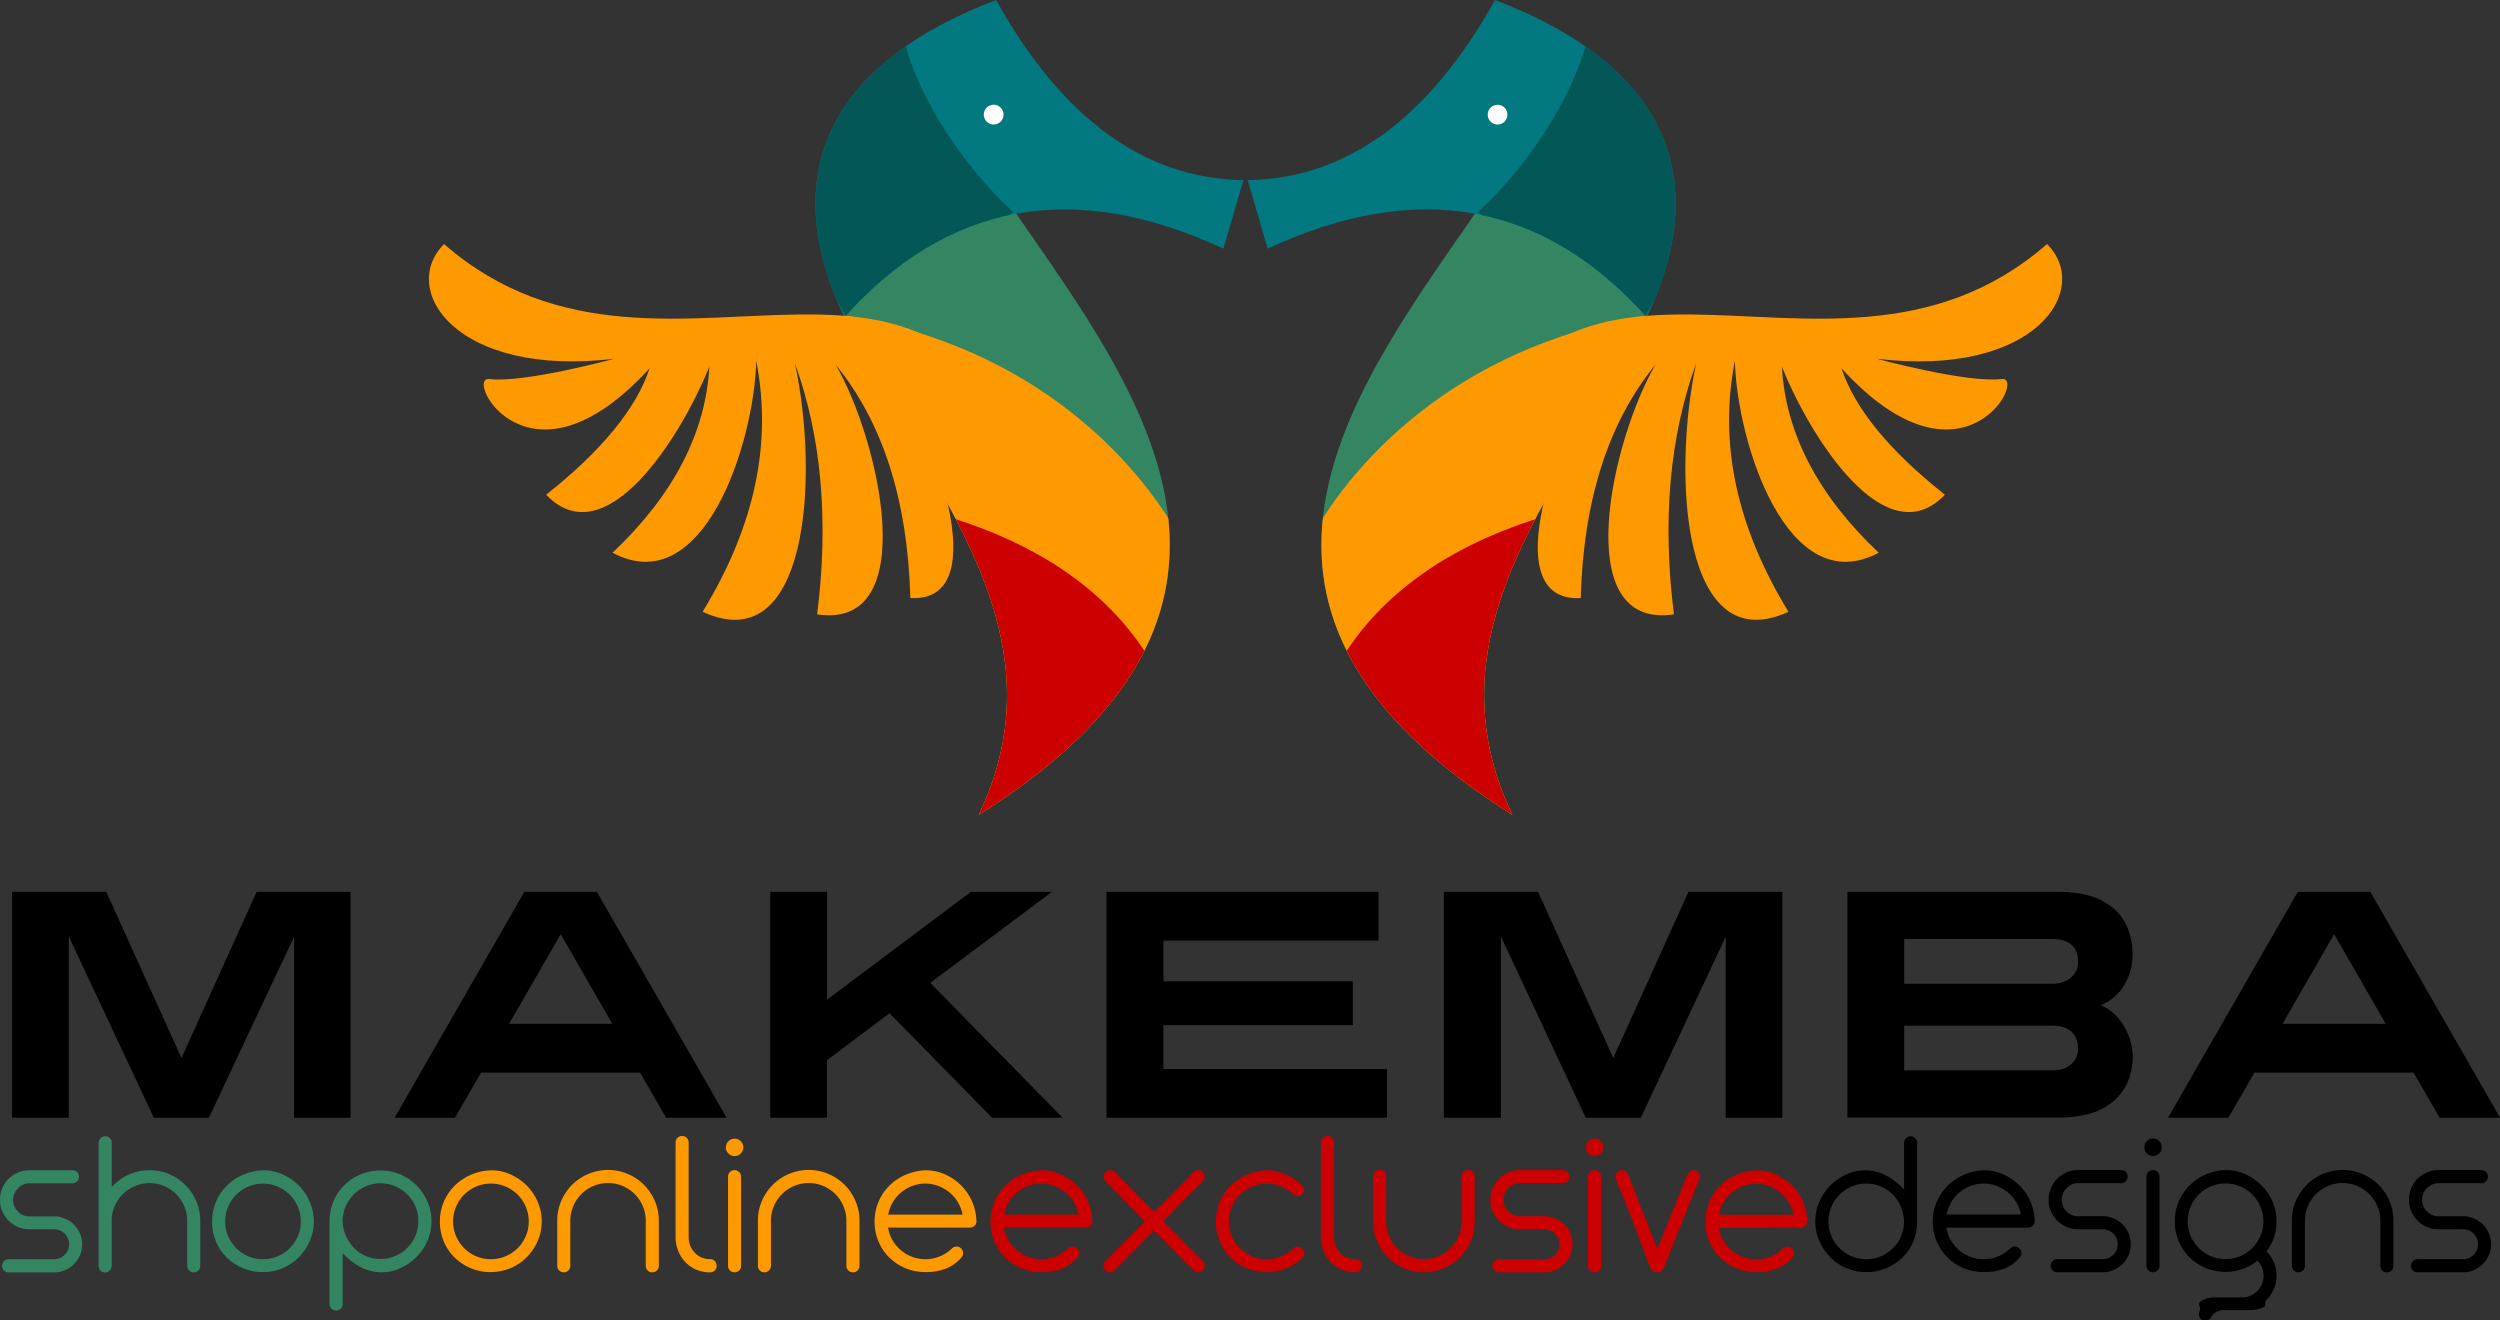 <svg id="Capa_1" data-name="Capa 1" xmlns="http://www.w3.org/2000/svg" xmlns:xlink="http://www.w3.org/1999/xlink" viewBox="0 0 726.78 383.88"><rect x="0" y="0" width="726.78" height="383.88" fill="#333333" stroke="none"/><defs><style>.cls-1{fill:#348662;}.cls-2{fill:#f90;}.cls-3{fill:#027880;}.cls-4{clip-path:url(#clip-path);}.cls-5{clip-path:url(#clip-path-2);}.cls-6{fill:#c00;}.cls-7{clip-path:url(#clip-path-3);}.cls-8{fill:#035857;}.cls-9{fill:#fff;}.cls-10{clip-path:url(#clip-path-4);}.cls-11{clip-path:url(#clip-path-5);}.cls-12{clip-path:url(#clip-path-6);}</style><clipPath id="clip-path" transform="translate(0 2.88)"><path class="cls-1" d="M268.5,10.73c4,14.82,15,31.26,27.15,48.84C332,112,379.07,174.54,284.53,234c43.4-90.46-103.33-148.47-18-221.63C267.19,11.82,267.84,11.28,268.5,10.73Z"/></clipPath><clipPath id="clip-path-2" transform="translate(0 2.88)"><path class="cls-2" d="M344.68,156.56C332.2,131.92,301,98,246.25,88.94l35.17,165.75Q370.37,211.28,344.68,156.56Z"/></clipPath><clipPath id="clip-path-3" transform="translate(0 2.88)"><path class="cls-3" d="M361.48,49.49l-5.83,19.92Q290.46,39.1,245.47,89.33c-16.81-35.08-11.42-71,44.11-92.21Q318.37,48.81,361.48,49.49Z"/></clipPath><clipPath id="clip-path-4" transform="translate(0 2.88)"><path class="cls-1" d="M455.7,10.73c-4,14.82-15,31.26-27.15,48.84C392.22,112,345.12,174.54,439.67,234,396.26,143.54,543,85.53,457.64,12.37Z"/></clipPath><clipPath id="clip-path-5" transform="translate(0 2.88)"><path class="cls-2" d="M379.52,156.56C392,131.92,423.25,98,478,88.94L442.78,254.69Q353.83,211.28,379.52,156.56Z"/></clipPath><clipPath id="clip-path-6" transform="translate(0 2.88)"><path class="cls-3" d="M362.71,49.49l5.83,19.92q65.2-30.31,110.19,19.92c16.81-35.08,11.42-71-44.12-92.21Q405.83,48.81,362.71,49.49Z"/></clipPath></defs><path class="cls-1" d="M268.5,10.73c4,14.82,15,31.26,27.15,48.84C332,112,379.07,174.54,284.53,234c43.4-90.46-103.33-148.47-18-221.63C267.19,11.82,267.84,11.28,268.5,10.73Z" transform="translate(0 2.88)"/><g class="cls-4"><path class="cls-2" d="M344.68,156.56C332.2,131.92,301,98,246.25,88.94l35.17,165.75Q370.37,211.28,344.68,156.56Z" transform="translate(0 2.88)"/><g class="cls-5"><path class="cls-6" d="M337.68,194.85q-18.71-37-71.13-50l12.92,103.27Z" transform="translate(0 2.88)"/></g></g><path class="cls-3" d="M361.48,49.49l-5.83,19.92Q290.46,39.1,245.47,89.33c-16.81-35.08-11.42-71,44.11-92.21Q318.37,48.81,361.48,49.49Z" transform="translate(0 2.88)"/><g class="cls-7"><path class="cls-8" d="M294.64,58.82c-16.23-14.75-29.67-37-32.43-53-34.56,16.31-37.38,48.6-16.35,83.08Z" transform="translate(0 2.88)"/></g><path class="cls-2" d="M305.37,155.32C281.11,36.09,195,125.55,129.09,68.07c-13.28,13.37,3.59,38.86,49.54,33.34,0,0-26.12,7.12-36.4,5.9-7.42-.87,11.41,35.48,46.64-3.16q-5.81,17.55-30.09,36.79c17.4,18.17,39.32-17.12,47.45-37.23q-1.66,29.05-28.15,54.1c26.43,14.07,41.17-31.79,41.77-55.74q7.07,35.84-15.59,72.9c30.61,14.1,34-38.92,26.83-72.25q11.6,32,6.47,73c30.52,4.58,18.25-50.46,5.36-72.61q20.58,25.2,21.73,67.87c25.56,1.46,5.86-50.31-5.76-65.26C279.48,116.54,307.67,166.63,305.37,155.32Z" transform="translate(0 2.88)"/><path class="cls-9" d="M286,30.45a2.87,2.87,0,1,1,2.86,2.86A2.87,2.87,0,0,1,286,30.45Z" transform="translate(0 2.88)"/><path class="cls-9" d="M288.83,30.45" transform="translate(0 2.88)"/><path class="cls-1" d="M455.7,10.73c-4,14.82-15,31.26-27.15,48.84C392.22,112,345.12,174.54,439.67,234,396.26,143.54,543,85.53,457.64,12.37Z" transform="translate(0 2.88)"/><g class="cls-10"><path class="cls-2" d="M379.52,156.56C392,131.92,423.25,98,478,88.94L442.78,254.69Q353.83,211.28,379.52,156.56Z" transform="translate(0 2.88)"/><g class="cls-11"><path class="cls-6" d="M386.52,194.85q18.71-37,71.12-50L444.72,248.08Z" transform="translate(0 2.88)"/></g></g><path class="cls-3" d="M362.71,49.49l5.83,19.92q65.2-30.31,110.19,19.92c16.81-35.08,11.42-71-44.12-92.21Q405.83,48.81,362.71,49.49Z" transform="translate(0 2.88)"/><g class="cls-12"><path class="cls-8" d="M429.56,58.82c16.22-14.75,29.66-37,32.42-53,34.57,16.31,37.38,48.6,16.36,83.08Z" transform="translate(0 2.88)"/></g><path class="cls-2" d="M418.82,155.32C443.09,36.09,529.19,125.55,595.1,68.07c13.28,13.37-3.58,38.86-49.54,33.34,0,0,26.13,7.12,36.41,5.9,7.41-.87-11.42,35.48-46.65-3.16q5.8,17.55,30.09,36.79C548,159.11,526.09,123.82,518,103.71q1.66,29.05,28.16,54.1C519.68,171.88,505,126,504.35,102.07q-7.08,35.84,15.58,72.9c-30.6,14.1-33.95-38.92-26.83-72.25q-11.6,32-6.47,73c-30.52,4.58-18.25-50.46-5.36-72.61q-20.58,25.2-21.73,67.87c-25.56,1.46-5.86-50.31,5.77-65.26C444.72,116.54,416.52,166.63,418.82,155.32Z" transform="translate(0 2.88)"/><path class="cls-9" d="M432.5,30.45a2.86,2.86,0,1,1,2.86,2.86A2.87,2.87,0,0,1,432.5,30.45Z" transform="translate(0 2.88)"/><path class="cls-9" d="M435.36,30.45" transform="translate(0 2.88)"/><path class="cls-2" d="M269,341.2a10.42,10.42,0,0,0-3.83.71,11.57,11.57,0,0,0-3.25,1.9,10.42,10.42,0,0,0-2.39,2.84,11.47,11.47,0,0,0-1.31,3.56h21.62a11.3,11.3,0,0,0-1.35-3.56,10.7,10.7,0,0,0-2.42-2.84,11.57,11.57,0,0,0-3.25-1.9A10.41,10.41,0,0,0,269,341.2ZM258.17,354a10.61,10.61,0,0,0,1.29,3.65,11.18,11.18,0,0,0,2.42,2.91,11.31,11.31,0,0,0,3.28,1.93,11.07,11.07,0,0,0,8.08-.13,11.3,11.3,0,0,0,3.49-2.29,1.93,1.93,0,0,1,2.7,0,1.8,1.8,0,0,1,.55,1.34,1.82,1.82,0,0,1-.55,1.35,11.61,11.61,0,0,1-4.56,3.22,16.77,16.77,0,0,1-5.85.95,14.88,14.88,0,0,1-10.42-4.17,14.3,14.3,0,0,1-3.18-4.65,14.63,14.63,0,0,1-1.17-5.88,14.59,14.59,0,0,1,4.26-10.38,15.29,15.29,0,0,1,4.72-3.19,16.26,16.26,0,0,1,5.91-1.32,13.33,13.33,0,0,1,5.54,1.17,15.73,15.73,0,0,1,4.63,3.12,15.07,15.07,0,0,1,4.53,10.23,1.7,1.7,0,0,1-.52,1.59,2.08,2.08,0,0,1-1.38.55ZM142.81,337.34a13.45,13.45,0,0,1,5.6,1.2,15.58,15.58,0,0,1,4.69,3.21,15.3,15.3,0,0,1,3.21,4.72,14.41,14.41,0,0,1,0,11.42,15.44,15.44,0,0,1-3.16,4.69,14.69,14.69,0,0,1-10.5,4.35,14.88,14.88,0,0,1-10.42-4.17,14.14,14.14,0,0,1-3.18-4.65,14.63,14.63,0,0,1-1.17-5.88,14.59,14.59,0,0,1,4.26-10.38,15.29,15.29,0,0,1,4.72-3.19A16.16,16.16,0,0,1,142.81,337.34Zm-11.09,14.89a10.62,10.62,0,0,0,.86,4.25,11.19,11.19,0,0,0,2.36,3.5,11,11,0,0,0,3.49,2.35,10.67,10.67,0,0,0,4.26.86,11.08,11.08,0,0,0,7.8-3.21,11,11,0,0,0,2.36-3.5,10.45,10.45,0,0,0,.86-4.25,11,11,0,0,0-3.22-7.81,11,11,0,0,0-3.52-2.36,10.84,10.84,0,0,0-4.28-.86,10.67,10.67,0,0,0-4.26.86,11,11,0,0,0-5.85,5.88A10.92,10.92,0,0,0,131.72,352.23ZM162,352a14.49,14.49,0,0,1,1.16-5.76,15,15,0,0,1,3.16-4.68,14.77,14.77,0,0,1,4.69-3.15,14.74,14.74,0,0,1,11.51,0,14.77,14.77,0,0,1,4.69,3.15,15,15,0,0,1,3.15,4.68,14.33,14.33,0,0,1,1.17,5.76v13.11a1.89,1.89,0,0,1-1.9,1.9,1.87,1.87,0,0,1-1.35-.55,1.83,1.83,0,0,1-.55-1.35V352a10.62,10.62,0,0,0-.86-4.25,11,11,0,0,0-5.85-5.85,11,11,0,0,0-8.51,0,11.17,11.17,0,0,0-3.5,2.35,11.05,11.05,0,0,0-2.35,3.5,10.45,10.45,0,0,0-.86,4.25v13.11a1.91,1.91,0,0,1-3.25,1.35,1.83,1.83,0,0,1-.55-1.35Zm46.35,13.11a1.88,1.88,0,0,1-1.9,1.9,10.25,10.25,0,0,1-4.72-1.1,10.09,10.09,0,0,1-3.09-2.58,10,10,0,0,1-1.72-3.24,11,11,0,0,1-.52-3.07V329.26a1.87,1.87,0,0,1,.55-1.35,1.9,1.9,0,0,1,3.25,1.35V357a7.1,7.1,0,0,0,.22,1.47,6.11,6.11,0,0,0,.88,2,6.41,6.41,0,0,0,1.9,1.83,6.25,6.25,0,0,0,3.25.86,1.83,1.83,0,0,1,1.35.55A1.87,1.87,0,0,1,208.3,365.09Zm3.3-25.91a1.83,1.83,0,0,1,.55-1.35,1.86,1.86,0,0,1,1.35-.55,1.88,1.88,0,0,1,1.89,1.9v25.91a1.88,1.88,0,0,1-1.89,1.9,1.86,1.86,0,0,1-1.35-.55,1.83,1.83,0,0,1-.55-1.35Zm-.62-8.51a2.53,2.53,0,1,1,.74,1.77A2.42,2.42,0,0,1,211,330.67Zm9.3,21.31a14.49,14.49,0,0,1,1.16-5.76,15,15,0,0,1,3.16-4.68,14.77,14.77,0,0,1,4.69-3.15,14.74,14.74,0,0,1,11.51,0,14.77,14.77,0,0,1,4.69,3.15,15,15,0,0,1,3.15,4.68,14.33,14.33,0,0,1,1.17,5.76v13.11a1.89,1.89,0,0,1-1.9,1.9,1.87,1.87,0,0,1-1.35-.55,1.83,1.83,0,0,1-.55-1.35V352a10.62,10.62,0,0,0-.86-4.25,11,11,0,0,0-5.85-5.85,11,11,0,0,0-8.51,0,10.93,10.93,0,0,0-5.85,5.85,10.45,10.45,0,0,0-.86,4.25v13.11a1.91,1.91,0,0,1-3.25,1.35,1.83,1.83,0,0,1-.55-1.35Z" transform="translate(0 2.88)"/><path class="cls-6" d="M291.87,354a10.61,10.61,0,0,0,1.29,3.65,11.18,11.18,0,0,0,2.42,2.91,11.31,11.31,0,0,0,3.28,1.93,11.07,11.07,0,0,0,8.08-.13,11.3,11.3,0,0,0,3.49-2.29,1.93,1.93,0,0,1,2.7,0,1.8,1.8,0,0,1,.55,1.34,1.82,1.82,0,0,1-.55,1.35,11.61,11.61,0,0,1-4.56,3.22,16.77,16.77,0,0,1-5.85.95,14.88,14.88,0,0,1-10.42-4.17,14.14,14.14,0,0,1-3.18-4.65,14.63,14.63,0,0,1-1.17-5.88,14.59,14.59,0,0,1,4.26-10.38,15.29,15.29,0,0,1,4.72-3.19,16.16,16.16,0,0,1,5.91-1.32,13.33,13.33,0,0,1,5.54,1.17,15.73,15.73,0,0,1,4.63,3.12,15.07,15.07,0,0,1,4.53,10.23,1.7,1.7,0,0,1-.52,1.59,2.08,2.08,0,0,1-1.38.55Zm10.85-12.8a10.42,10.42,0,0,0-3.83.71,11.57,11.57,0,0,0-3.25,1.9,10.24,10.24,0,0,0-2.39,2.84,11.74,11.74,0,0,0-1.32,3.56h21.63a11.3,11.3,0,0,0-1.35-3.56,10.7,10.7,0,0,0-2.42-2.84,11.57,11.57,0,0,0-3.25-1.9A10.41,10.41,0,0,0,302.72,341.2Zm46.93,25.24a2,2,0,0,1-1.38.55,1.71,1.71,0,0,1-1.31-.61L335.5,354.86l-11.45,11.52a1.75,1.75,0,0,1-1.32.61,2,2,0,0,1-1.38-.55,1.84,1.84,0,0,1-.55-1.32,2,2,0,0,1,.55-1.38l11.46-11.57-11.4-11.58a2.19,2.19,0,0,1-.58-1.38,1.7,1.7,0,0,1,.52-1.31,2.15,2.15,0,0,1,1.38-.59,1.73,1.73,0,0,1,1.32.52l11.45,11.64L347,337.83a1.7,1.7,0,0,1,1.31-.52,2.15,2.15,0,0,1,1.38.59,1.66,1.66,0,0,1,.52,1.31,2.13,2.13,0,0,1-.58,1.38l-11.45,11.58,11.51,11.57a2,2,0,0,1,.55,1.38A1.8,1.8,0,0,1,349.65,366.44Zm26.29-22.24a12.82,12.82,0,0,0-3.49-2.17,10.78,10.78,0,0,0-4.23-.83,10.62,10.62,0,0,0-4.25.86,11,11,0,0,0-5.85,5.88,10.92,10.92,0,0,0-.86,4.29,10.62,10.62,0,0,0,.86,4.25,11.19,11.19,0,0,0,2.36,3.5,11,11,0,0,0,3.49,2.35,10.62,10.62,0,0,0,4.25.86,10.78,10.78,0,0,0,4.23-.83,11.3,11.3,0,0,0,3.49-2.29,1.93,1.93,0,0,1,2.7,0,1.74,1.74,0,0,1,.52,1.37,2.21,2.21,0,0,1-.71,1.51,13.27,13.27,0,0,1-1.5,1.25,12.83,12.83,0,0,1-2.26,1.32,16.34,16.34,0,0,1-2.94,1,15.14,15.14,0,0,1-3.53.4,14.88,14.88,0,0,1-10.41-4.17,14.14,14.14,0,0,1-3.18-4.65,14.63,14.63,0,0,1-1.17-5.88,14.59,14.59,0,0,1,4.26-10.38,15.29,15.29,0,0,1,4.72-3.19,16.16,16.16,0,0,1,5.91-1.32,12.26,12.26,0,0,1,3.4.46,16.13,16.13,0,0,1,2.81,1.11,14.48,14.48,0,0,1,2.24,1.37q1,.74,1.59,1.29a2.48,2.48,0,0,1,.65,1.13,1.38,1.38,0,0,1-.4,1.5,1.91,1.91,0,0,1-2.7,0Zm20,20.89a1.88,1.88,0,0,1-1.89,1.9,10.25,10.25,0,0,1-4.72-1.1,9.86,9.86,0,0,1-3.09-2.58,10,10,0,0,1-1.72-3.24A10.65,10.65,0,0,1,384,357V329.26a1.91,1.91,0,0,1,3.25-1.35,1.87,1.87,0,0,1,.55,1.35V357a7.67,7.67,0,0,0,.21,1.47,6.36,6.36,0,0,0,.89,2,6,6,0,0,0,5.15,2.69,1.8,1.8,0,0,1,1.34.55A1.83,1.83,0,0,1,396,365.09Zm3.24-26a1.91,1.91,0,0,1,3.25-1.35,1.83,1.83,0,0,1,.55,1.35v13.11a10.62,10.62,0,0,0,.86,4.25,11.19,11.19,0,0,0,2.36,3.5,11,11,0,0,0,3.49,2.35,11,11,0,0,0,8.51,0,11,11,0,0,0,3.49-2.35,11.19,11.19,0,0,0,2.36-3.5,10.62,10.62,0,0,0,.86-4.25V339.12a1.83,1.83,0,0,1,.55-1.35,1.9,1.9,0,0,1,3.25,1.35v13.11a14.25,14.25,0,0,1-1.17,5.75,14.66,14.66,0,0,1-7.84,7.84,14.74,14.74,0,0,1-11.51,0,14.66,14.66,0,0,1-7.84-7.84,14.25,14.25,0,0,1-1.17-5.75Zm34.65,26a1.88,1.88,0,0,1,1.9-1.9H449a4.35,4.35,0,0,0,0-8.7h-7.17a8.37,8.37,0,0,1-3.34-.67,8.67,8.67,0,0,1-4.56-4.56,8.34,8.34,0,0,1-.67-3.34,8.52,8.52,0,0,1,.67-3.37,8.5,8.5,0,0,1,4.56-4.59,8.38,8.38,0,0,1,3.34-.68h12.5a1.91,1.91,0,0,1,1.35,3.25,1.83,1.83,0,0,1-1.35.55h-12.5a4.83,4.83,0,0,0-3.37,1.47,4.78,4.78,0,0,0,3.37,8.15H449a7.89,7.89,0,0,1,3.15.64,8,8,0,0,1,4.35,4.35,8,8,0,0,1,0,6.31,8.35,8.35,0,0,1-1.74,2.6,8.23,8.23,0,0,1-2.61,1.74A7.9,7.9,0,0,1,449,367H435.76a1.87,1.87,0,0,1-1.35-.55A1.83,1.83,0,0,1,433.86,365.09Zm27.83-25.91a1.89,1.89,0,0,1,1.9-1.9,1.87,1.87,0,0,1,1.35.55,1.83,1.83,0,0,1,.55,1.35v25.91a1.83,1.83,0,0,1-.55,1.35,1.87,1.87,0,0,1-1.35.55,1.89,1.89,0,0,1-1.9-1.9Zm-.61-8.51a2.53,2.53,0,1,1,.74,1.77A2.42,2.42,0,0,1,461.08,330.67Zm8.75,9.37a1.94,1.94,0,0,1,0-1.53,1.85,1.85,0,0,1,1-1.1,1.66,1.66,0,0,1,1.47.06,1.91,1.91,0,0,1,1,1l8.51,21.68,8.82-21.68a2.58,2.58,0,0,1,1.1-1,1.53,1.53,0,0,1,1.35,0,1.85,1.85,0,0,1,1,2.45l-.52,1.25-1.62,4q-1.17,2.85-3.13,7.78l-5,12.53a2.81,2.81,0,0,1-.7,1.1,1.86,1.86,0,0,1-1.32.43,1.9,1.9,0,0,1-1.38-.52,3.08,3.08,0,0,1-.7-1q-2.64-7.05-4.5-11.89t-3.07-7.84q-1.19-3-1.74-4.31C470,340.54,469.83,340.08,469.83,340Zm29.88,14a10.21,10.21,0,0,0,1.29,3.65,11.18,11.18,0,0,0,2.42,2.91,11.39,11.39,0,0,0,3.27,1.93,11.1,11.1,0,0,0,8.09-.13,11.3,11.3,0,0,0,3.49-2.29,1.9,1.9,0,0,1,3.25,1.34,1.86,1.86,0,0,1-.55,1.35A11.58,11.58,0,0,1,516.4,366a16.69,16.69,0,0,1-5.85.95,14.88,14.88,0,0,1-10.41-4.17,14.32,14.32,0,0,1-3.19-4.65,14.8,14.8,0,0,1-1.16-5.88,14.48,14.48,0,0,1,4.26-10.38,15.25,15.25,0,0,1,4.71-3.19,16.26,16.26,0,0,1,5.92-1.32,13.37,13.37,0,0,1,5.54,1.17,15.68,15.68,0,0,1,4.62,3.12,15,15,0,0,1,4.54,10.23,1.72,1.72,0,0,1-.52,1.59,2.08,2.08,0,0,1-1.38.55Zm10.84-12.8a10.5,10.5,0,0,0-3.83.71,11.66,11.66,0,0,0-3.24,1.9,10.24,10.24,0,0,0-2.39,2.84,11.74,11.74,0,0,0-1.32,3.56h21.62a11,11,0,0,0-1.34-3.56,10.89,10.89,0,0,0-2.42-2.84,11.57,11.57,0,0,0-3.25-1.9A10.42,10.42,0,0,0,510.55,341.2Z" transform="translate(0 2.88)"/><path class="cls-1" d="M99.61,352.1a11.21,11.21,0,0,0,1,4.41A11.74,11.74,0,0,0,103,360a10.75,10.75,0,0,0,7.6,3.12,10.84,10.84,0,0,0,4.28-.86,11.1,11.1,0,0,0,3.53-2.36,10.92,10.92,0,0,0,2.35-3.52,10.71,10.71,0,0,0,.86-4.29,10.49,10.49,0,0,0-.86-4.25,10.94,10.94,0,0,0-5.88-5.85,10.84,10.84,0,0,0-4.28-.86,10.67,10.67,0,0,0-4.26.86,11.11,11.11,0,0,0-5.85,5.85A10.65,10.65,0,0,0,99.61,352.1ZM110.7,367a13.28,13.28,0,0,1-6.25-1.75,20.12,20.12,0,0,1-4.84-3.83v14.77a1.81,1.81,0,0,1-.55,1.34,1.9,1.9,0,0,1-3.25-1.34V352.1A14.63,14.63,0,0,1,97,346.22a14.25,14.25,0,0,1,3.18-4.65,14.81,14.81,0,0,1,10.42-4.16,14.39,14.39,0,0,1,5.81,1.16,14.69,14.69,0,0,1,4.69,3.18,15.44,15.44,0,0,1,3.16,4.69,14.41,14.41,0,0,1,0,11.42,15.34,15.34,0,0,1-7.9,7.93A13.45,13.45,0,0,1,110.7,367ZM65.46,352.23a10.62,10.62,0,0,0,.86,4.25,11.19,11.19,0,0,0,2.36,3.5,11,11,0,0,0,3.49,2.35,10.62,10.62,0,0,0,4.25.86A11.08,11.08,0,0,0,84.23,360a11,11,0,0,0,2.36-3.5,10.62,10.62,0,0,0,.86-4.25,10.92,10.92,0,0,0-.86-4.29,10.79,10.79,0,0,0-2.36-3.52,11,11,0,0,0-7.81-3.22,10.62,10.62,0,0,0-4.25.86,11,11,0,0,0-5.85,5.88A10.92,10.92,0,0,0,65.46,352.23Zm11.09-14.89a13.45,13.45,0,0,1,5.6,1.2,15.58,15.58,0,0,1,4.69,3.21,15.3,15.3,0,0,1,3.21,4.72,14.35,14.35,0,0,1,0,11.42,15.23,15.23,0,0,1-3.15,4.69,14.69,14.69,0,0,1-10.51,4.35A14.88,14.88,0,0,1,66,362.76a14.14,14.14,0,0,1-3.18-4.65,14.63,14.63,0,0,1-1.17-5.88,14.59,14.59,0,0,1,4.26-10.38,15.29,15.29,0,0,1,4.72-3.19A16.16,16.16,0,0,1,76.55,337.34Zm-47.86-8A1.91,1.91,0,0,1,31.94,328a1.83,1.83,0,0,1,.55,1.35v12.86a14.86,14.86,0,0,1,4.84-3.58,14.81,14.81,0,0,1,11.88-.15,14.66,14.66,0,0,1,7.84,7.84A14.25,14.25,0,0,1,58.22,352v13.11a1.87,1.87,0,0,1-.55,1.35,1.9,1.9,0,0,1-3.25-1.35V352a10.62,10.62,0,0,0-.86-4.25,11.11,11.11,0,0,0-5.85-5.85,10.91,10.91,0,0,0-8.42,0,11.1,11.1,0,0,0-3.43,2.23,11.24,11.24,0,0,0-2.39,3.34,10.19,10.19,0,0,0-1,4.13v13.54a1.91,1.91,0,0,1-3.25,1.35,1.87,1.87,0,0,1-.55-1.35V329.32ZM.61,365.09a1.87,1.87,0,0,1,.55-1.35,1.83,1.83,0,0,1,1.35-.55H15.74a4.35,4.35,0,0,0,0-8.7H8.58a8.3,8.3,0,0,1-3.34-.67,8.64,8.64,0,0,1-4.57-4.56A8.34,8.34,0,0,1,0,345.92a8.52,8.52,0,0,1,.67-3.37A8.47,8.47,0,0,1,5.24,338a8.31,8.31,0,0,1,3.34-.68H21.07a1.87,1.87,0,0,1,1.35.55,1.9,1.9,0,0,1-1.35,3.25H8.58a4.81,4.81,0,0,0-3.37,1.47,4.73,4.73,0,0,0,0,6.74,4.59,4.59,0,0,0,3.37,1.41h7.16a7.9,7.9,0,0,1,3.16.64,8.08,8.08,0,0,1,4.35,4.35,8.1,8.1,0,0,1,0,6.31,8.21,8.21,0,0,1-1.75,2.6,8.08,8.08,0,0,1-2.6,1.74,7.91,7.91,0,0,1-3.16.65H2.51a1.88,1.88,0,0,1-1.9-1.9Z" transform="translate(0 2.88)"/><path d="M666.27,352a14.49,14.49,0,0,1,1.16-5.76,15,15,0,0,1,3.16-4.68,14.84,14.84,0,0,1,4.68-3.15,14.76,14.76,0,0,1,11.52,0,14.77,14.77,0,0,1,4.69,3.15,15.18,15.18,0,0,1,3.15,4.68,14.32,14.32,0,0,1,1.16,5.76v13.11a1.88,1.88,0,0,1-1.89,1.9,1.86,1.86,0,0,1-1.35-.55,1.83,1.83,0,0,1-.55-1.35V352a10.62,10.62,0,0,0-.86-4.25,11,11,0,0,0-5.85-5.85,11,11,0,0,0-8.52,0,11.12,11.12,0,0,0-3.49,2.35,11.25,11.25,0,0,0-2.36,3.5,10.61,10.61,0,0,0-.85,4.25v13.11a1.91,1.91,0,0,1-3.25,1.35,1.83,1.83,0,0,1-.55-1.35Zm-30.28.19a10.62,10.62,0,0,0,.86,4.25,11,11,0,0,0,2.36,3.49,11.15,11.15,0,0,0,3.49,2.36,10.7,10.7,0,0,0,4.26.86,10.92,10.92,0,0,0,4.29-.86,11,11,0,0,0,5.88-5.85,10.62,10.62,0,0,0,.86-4.25,11,11,0,0,0-3.22-7.81,11.06,11.06,0,0,0-3.52-2.36,10.92,10.92,0,0,0-4.29-.86,10.7,10.7,0,0,0-4.26.86,11.15,11.15,0,0,0-3.49,2.36,11,11,0,0,0-3.22,7.81ZM645.86,378a4,4,0,0,0-1.65.61A4.16,4.16,0,0,0,642.8,380a1.86,1.86,0,0,1-1.1.92,2.07,2.07,0,0,1-1.47-.06,1.78,1.78,0,0,1-.89-1.1,2,2,0,0,1,.09-1.41c.57-1.19-.78-2.16.36-2.91a6.82,6.82,0,0,1,3.86-1.13h8.09a6.31,6.31,0,0,0,5.85-8.67,6,6,0,0,0-1.32-2A15.86,15.86,0,0,1,652,366a14.42,14.42,0,0,1-5,.86,14.78,14.78,0,0,1-5.73-1.11,14.59,14.59,0,0,1-4.68-3.06,14.43,14.43,0,0,1-3.19-4.65,14.62,14.62,0,0,1-1.16-5.88,14.4,14.4,0,0,1,1.13-5.73,14.78,14.78,0,0,1,3.12-4.66,15.44,15.44,0,0,1,4.72-3.18,16.05,16.05,0,0,1,5.91-1.32,13.53,13.53,0,0,1,5.61,1.2,15.66,15.66,0,0,1,4.68,3.21,15.5,15.5,0,0,1,3.22,4.72,14.14,14.14,0,0,1,1.19,5.76,14.35,14.35,0,0,1-.76,4.68,14.12,14.12,0,0,1-2.18,4.07,10.23,10.23,0,0,1,2.15,3.16,10,10,0,0,1,0,7.78,10.69,10.69,0,0,1-2.15,3.18c-.9.92.26,1.65-1,2.18A9.74,9.74,0,0,1,654,378Zm-22.47-47.34a2.53,2.53,0,1,1,.74,1.77A2.42,2.42,0,0,1,623.39,330.67Zm.61,8.51a1.91,1.91,0,0,1,3.25-1.35,1.83,1.83,0,0,1,.55,1.35v25.91a1.83,1.83,0,0,1-.55,1.35,1.9,1.9,0,0,1-3.25-1.35Zm-27.83,25.91a1.88,1.88,0,0,1,1.9-1.9H611.3a4.35,4.35,0,0,0,0-8.7h-7.17a8.34,8.34,0,0,1-3.34-.67,8.67,8.67,0,0,1-4.56-4.56,8.34,8.34,0,0,1-.67-3.34,8.52,8.52,0,0,1,.67-3.37,8.5,8.5,0,0,1,4.56-4.59,8.35,8.35,0,0,1,3.34-.68h12.5a1.9,1.9,0,0,1,1.34,3.25,1.8,1.8,0,0,1-1.34.55h-12.5a4.81,4.81,0,0,0-3.37,1.47,4.78,4.78,0,0,0,3.37,8.15h7.17a7.89,7.89,0,0,1,3.15.64,8,8,0,0,1,4.35,4.35,8.1,8.1,0,0,1,0,6.31,8.35,8.35,0,0,1-1.74,2.6,8.23,8.23,0,0,1-2.61,1.74,7.9,7.9,0,0,1-3.15.65H598.07a1.87,1.87,0,0,1-1.35-.55A1.83,1.83,0,0,1,596.17,365.09Zm-19.5-23.89a10.41,10.41,0,0,0-3.82.71,11.57,11.57,0,0,0-3.25,1.9,10.24,10.24,0,0,0-2.39,2.84,11.74,11.74,0,0,0-1.32,3.56h21.63a11.3,11.3,0,0,0-1.35-3.56,10.89,10.89,0,0,0-2.42-2.84,11.57,11.57,0,0,0-3.25-1.9A10.42,10.42,0,0,0,576.67,341.2ZM565.83,354a10.41,10.41,0,0,0,1.29,3.65,11.18,11.18,0,0,0,2.42,2.91,11.39,11.39,0,0,0,3.27,1.93,11.1,11.1,0,0,0,8.09-.13,11.3,11.3,0,0,0,3.49-2.29,1.9,1.9,0,0,1,3.25,1.34,1.86,1.86,0,0,1-.55,1.35,11.58,11.58,0,0,1-4.57,3.22,16.69,16.69,0,0,1-5.85.95,14.88,14.88,0,0,1-10.41-4.17,14.14,14.14,0,0,1-3.18-4.65,14.74,14.74,0,0,1,3.09-16.26,15.29,15.29,0,0,1,4.72-3.19,16.16,16.16,0,0,1,5.91-1.32,13.37,13.37,0,0,1,5.54,1.17,15.56,15.56,0,0,1,4.62,3.12,15,15,0,0,1,4.54,10.23,1.7,1.7,0,0,1-.52,1.59,2.08,2.08,0,0,1-1.38.55Zm-12.29-1.77a12.39,12.39,0,0,0-1-4.41,11.25,11.25,0,0,0-2.36-3.49,10.7,10.7,0,0,0-7.6-3.13,10.84,10.84,0,0,0-4.28.86,11.1,11.1,0,0,0-3.53,2.36,10.92,10.92,0,0,0-2.35,3.52,10.74,10.74,0,0,0-.86,4.29,10.45,10.45,0,0,0,.86,4.25,10.85,10.85,0,0,0,5.88,5.85,10.84,10.84,0,0,0,4.28.86,10.67,10.67,0,0,0,4.26-.86,11,11,0,0,0,3.49-2.35,11.19,11.19,0,0,0,2.36-3.5A10.62,10.62,0,0,0,553.54,352.23Zm-11.09-14.89a13.4,13.4,0,0,1,6.25,1.75,20.12,20.12,0,0,1,4.84,3.83V329.38a1.83,1.83,0,0,1,.55-1.35,1.9,1.9,0,0,1,3.25,1.35v22.85a14.63,14.63,0,0,1-1.17,5.88,14.14,14.14,0,0,1-3.18,4.65,14.56,14.56,0,0,1-4.72,3.06,14.81,14.81,0,0,1-5.7,1.11,14.69,14.69,0,0,1-10.5-4.35,15.44,15.44,0,0,1-3.16-4.69,14.41,14.41,0,0,1,0-11.42,15.3,15.3,0,0,1,3.21-4.72,15.58,15.58,0,0,1,4.69-3.21A13.45,13.45,0,0,1,542.45,337.34Zm158.47,27.75a1.88,1.88,0,0,1,1.9-1.9h13.23a4.35,4.35,0,0,0,0-8.7h-7.17a8.34,8.34,0,0,1-3.34-.67,8.67,8.67,0,0,1-4.56-4.56,8.35,8.35,0,0,1-.68-3.34,8.74,8.74,0,0,1,2.52-6.13,8.68,8.68,0,0,1,2.72-1.83,8.35,8.35,0,0,1,3.34-.68h12.5a1.91,1.91,0,0,1,1.34,3.25,1.8,1.8,0,0,1-1.34.55h-12.5a4.81,4.81,0,0,0-3.37,1.47,4.78,4.78,0,0,0,3.37,8.15h7.17a7.89,7.89,0,0,1,3.15.64,8.08,8.08,0,0,1,4.35,4.35,8.1,8.1,0,0,1,0,6.31,8.21,8.21,0,0,1-1.75,2.6,8.08,8.08,0,0,1-2.6,1.74,7.9,7.9,0,0,1-3.15.65H702.82a1.87,1.87,0,0,1-1.35-.55A1.83,1.83,0,0,1,700.92,365.09Z" transform="translate(0 2.88)"/><path d="M709.24,322.06l-7.59-13.13H655.41l-7.6,13.13H630.27L668,256.4h21.1l37.7,65.66Zm-30.67-53.37-15,26.07h30ZM85.49,322.06V269.44L60.73,322.06h-16L20,269.35v52.71H3.51V256.4H30.9l21.86,48.31L74.61,256.4H101.9v65.66ZM163,268.69l-15,26.07h30Zm30.67,53.37-7.6-13.13H139.86l-7.6,13.13H114.72l37.71-65.66h21.1l37.71,65.66Zm94.76,0-29.83-30.39-18.19,13.69v16.7H223.93V256.4h16.51v31.33l41.83-31.33h23.54l-35.36,26.45,38.46,39.21Zm33.25,0V256.4h79.07v14.17H338.22v11.81h55.06v12.76H338.22V307.9h65v14.16Zm180,0V269.44L477,322.06h-16l-24.67-52.71v52.71H419.75V256.4h27.39L469,304.71l21.85-48.31h27.29v65.66Zm102.39-20.17a6.53,6.53,0,0,0-.84-3.56,5.74,5.74,0,0,0-2-2,7.15,7.15,0,0,0-2.39-.85,14.1,14.1,0,0,0-2-.18H553.57v13H596.9a12.8,12.8,0,0,0,1.74-.18,7.74,7.74,0,0,0,2.39-.85,6.34,6.34,0,0,0,2.15-2A5.8,5.8,0,0,0,604.12,301.89Zm0-25.32a6.59,6.59,0,0,0-.84-3.57,5.42,5.42,0,0,0-2-1.92,8,8,0,0,0-2.39-.8,14.1,14.1,0,0,0-2-.18H553.57v13H596.9a12.8,12.8,0,0,0,1.74-.18,7.38,7.38,0,0,0,2.39-.89,7,7,0,0,0,2.15-2A5.82,5.82,0,0,0,604.12,276.57ZM620,303.86a18.69,18.69,0,0,1-1.68,8.3,16,16,0,0,1-4.55,5.63A18.87,18.87,0,0,1,607,321a33,33,0,0,1-8.39,1H537.06V256.4h61.53a32.58,32.58,0,0,1,8.63,1.08,18.48,18.48,0,0,1,6.75,3.33,15.35,15.35,0,0,1,4.41,5.77,20.49,20.49,0,0,1,1.59,8.49,17.42,17.42,0,0,1-1.12,5.72,16.49,16.49,0,0,1-2.72,4.69,13.54,13.54,0,0,1-5.44,3.84,14.38,14.38,0,0,1,5.44,4.18,18.59,18.59,0,0,1,2.72,4.83A17,17,0,0,1,620,303.86Z" transform="translate(0 2.88)"/></svg>